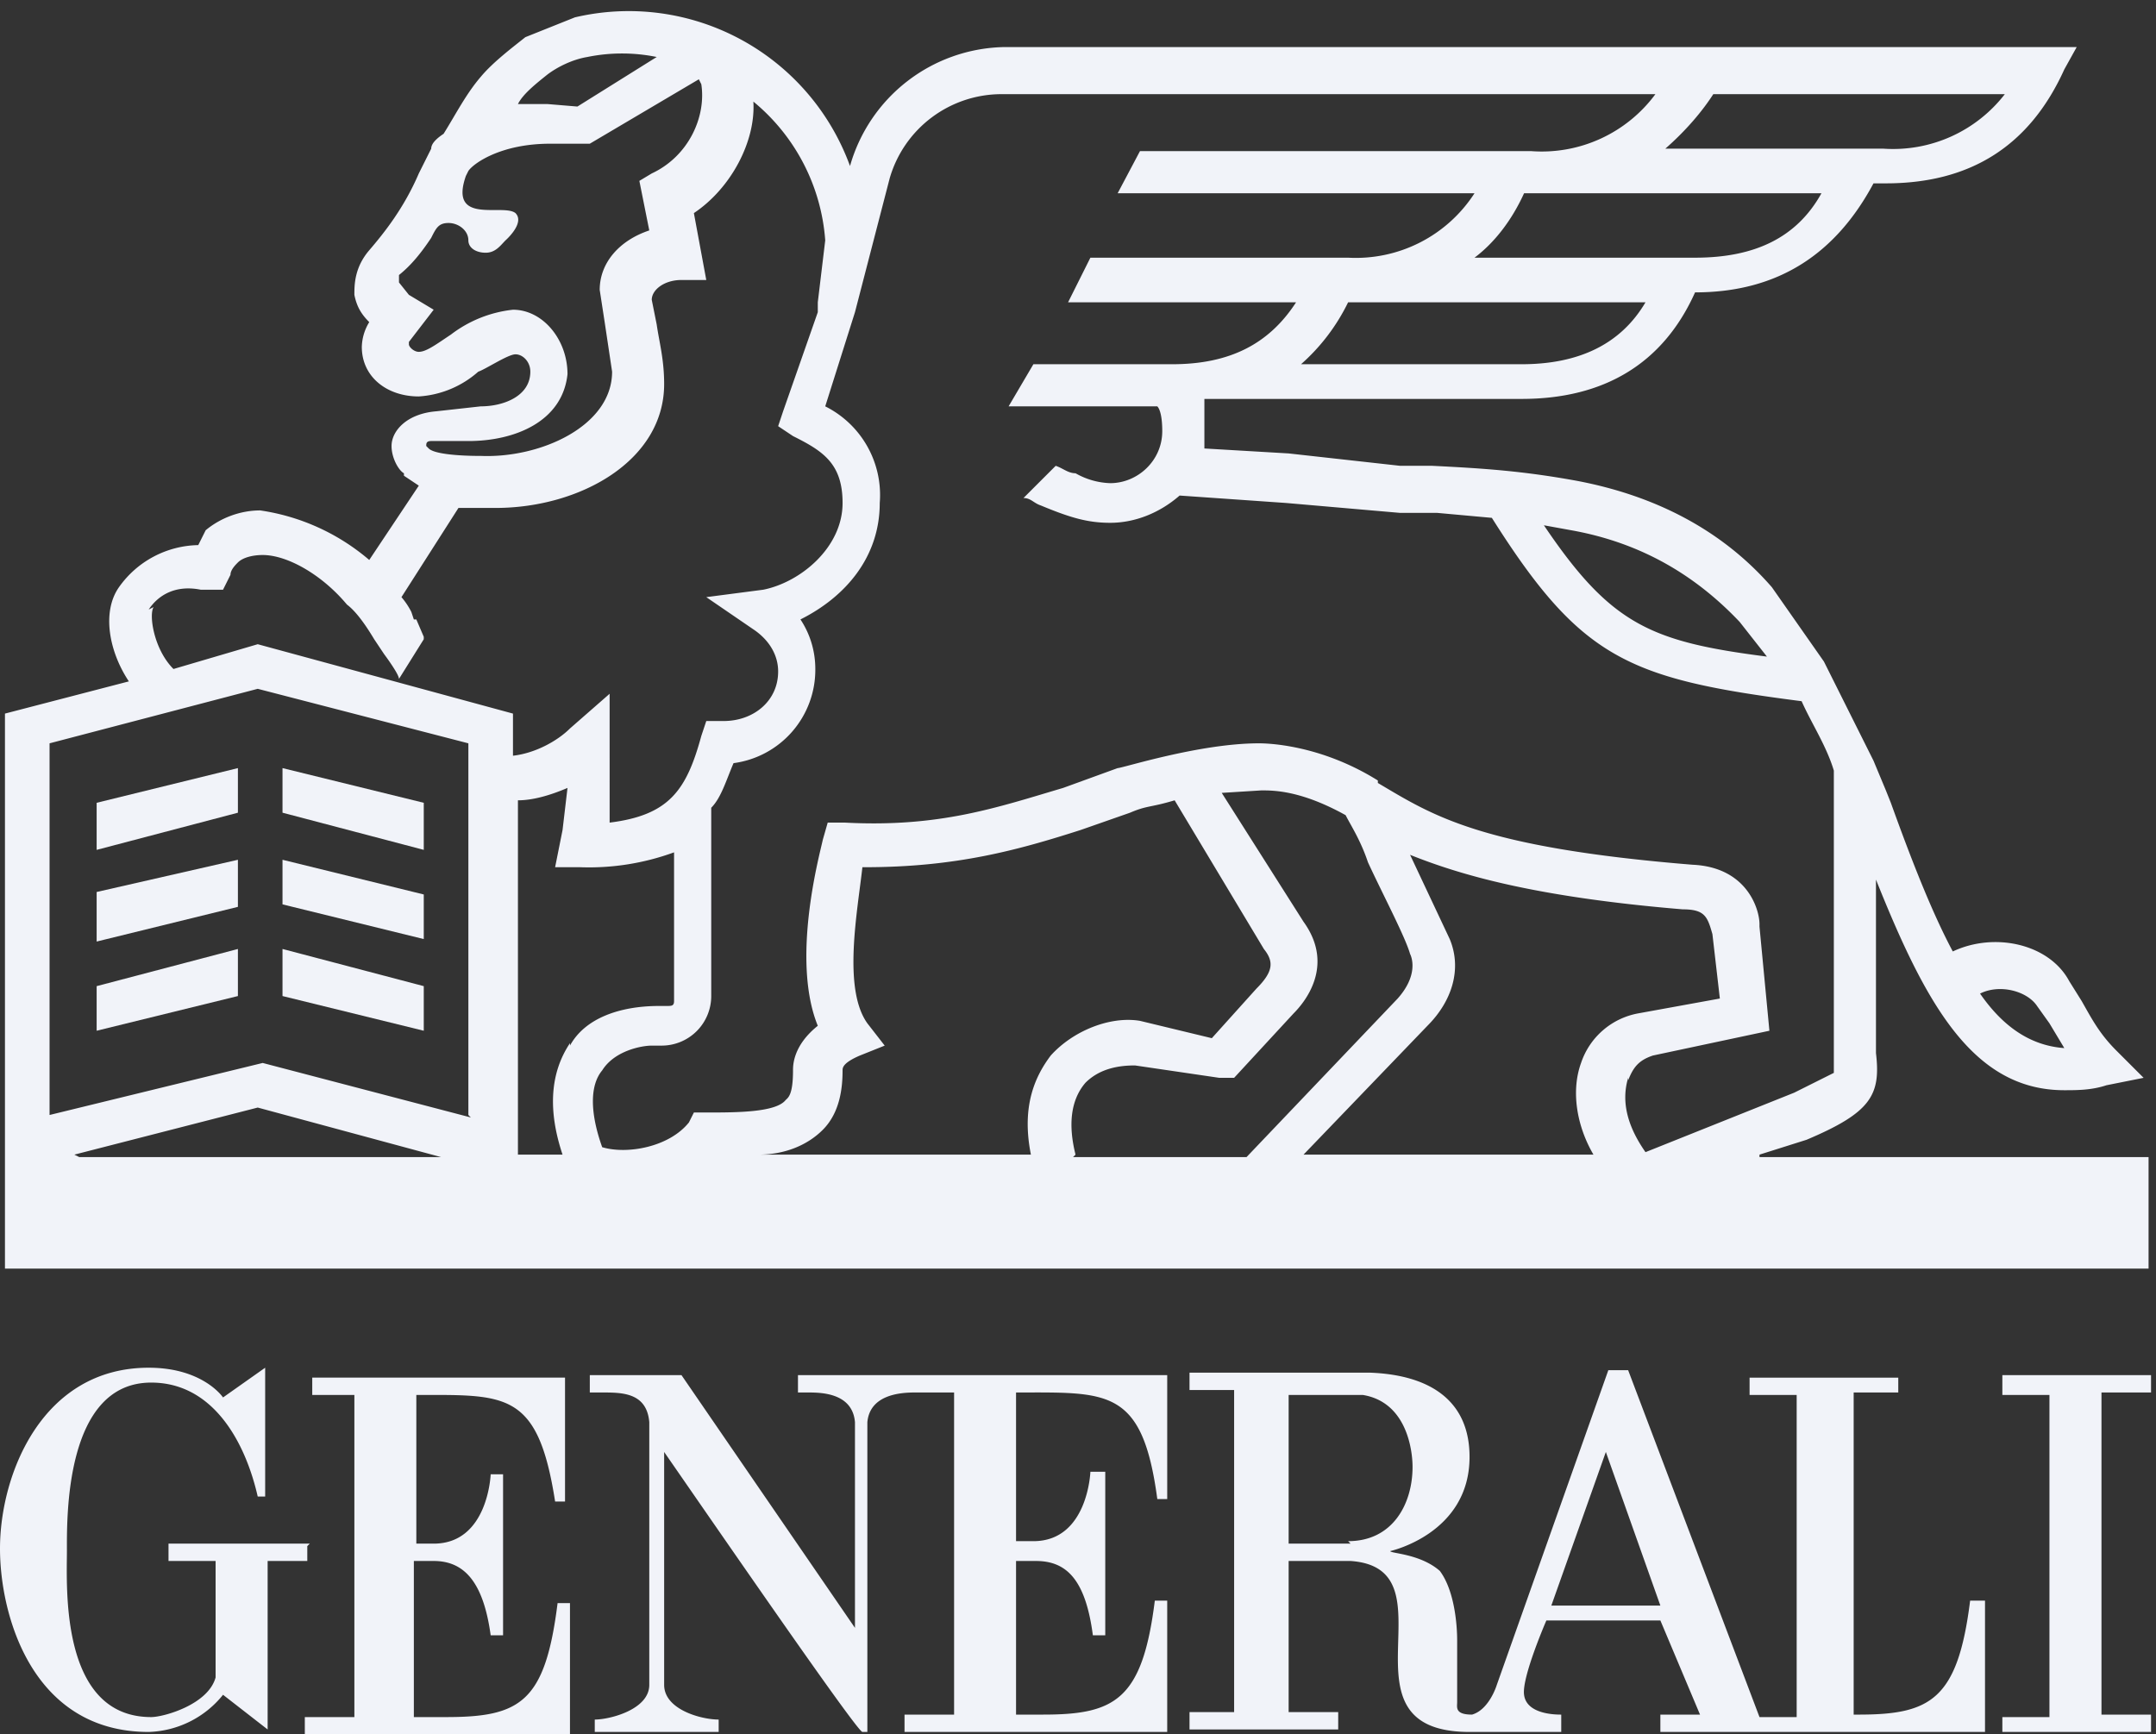<svg xmlns="http://www.w3.org/2000/svg" fill="none" viewBox="0 0 87 70"><rect x="0" y="0" width="87" height="70" fill="#333333" stroke="none"/><path fill="#F1F3F9" d="M16.7 56.3c3.7 0 5-.2 5.7 4.3h.4v-5H12.6v.7h1.7v13h-2v.7H23v-5.3h-.5c-.5 4-1.5 4.6-4.5 4.6h-1.3V63h.8c1.2 0 2 .8 2.3 3h.5v-6.5h-.5s-.1 2.8-2.3 2.8h-.7v-6Zm-4.2 6H6.8v.7h1.9v4.7c-.3 1.1-2.1 1.6-2.6 1.6-3.7 0-3.4-5.3-3.4-6.7 0-1.3-.1-6.8 3.4-6.8 2.5 0 3.8 2.4 4.3 4.6h.3v-5.2L9 56.4s-.8-1.2-3-1.2c-4.3 0-6 4.3-6 7.3 0 2.7 1.3 7.4 6 7.4a4 4 0 0 0 3-1.5l1.8 1.4V63h1.6v-.6Zm67 2.3c-.5 4-1.6 4.6-4.5 4.6h-.2v-13h1.8v-.6h-6v.7h1.9v13H71l-5.3-14h-.8L60.4 68s-.3 1-1 1.2c-.7 0-.6-.3-.6-.5v-2.5c0-.6-.1-2-.7-2.8-.8-.7-2-.7-2-.8 0 0 3.2-.7 3.2-3.8 0-2.2-1.5-3.3-4-3.4H48v.7h1.8v13H48v.7h6v-.7h-2V63h2.5c4.3.3-.8 6.9 4.8 6.9H63v-.7c-.2 0-1.4 0-1.5-.8-.1-.7.9-3 .9-3H67l1.6 3.8H67v.7h13.1v-5.3h-.6Zm-25-2.3H52v-6h3c1.8.3 2 2.3 2 2.9 0 1.5-.8 3-2.6 3Zm8.1 2.5 2.2-6.2 2.2 6.2h-4.4ZM41 56.2c3.7 0 5.1-.2 5.7 4.3h.4v-5H32.2v.7h.4c.5 0 1.8 0 1.9 1.2v8.3l-7-10.2h-3.7v.7h.5c.8 0 1.8 0 1.9 1.2V68c0 1-1.6 1.4-2.2 1.4v.5h5v-.5c-.7 0-2.2-.4-2.2-1.4v-9.4c2.7 3.9 7.8 11.3 8 11.3h.2V57.4c.1-1.1 1.3-1.2 1.9-1.2h1.6v13h-2v.7h10.6v-5.3h-.5c-.5 4-1.6 4.6-4.5 4.6H41V63h.8c1.2 0 2 .7 2.3 3h.5v-6.6H44s-.1 2.8-2.3 2.8H41v-6h-.1Zm39.8-.7v.8h1.9v13h-1.9v.6h6v-.7h-2v-13h2v-.7h-6ZM71 46.6l1.9-.6c2.6-1.1 3-1.8 2.8-3.5v-7c2 5 3.9 8.5 7.6 8.5.5 0 1.1 0 1.7-.2l1.5-.3-1.1-1.1c-.7-.7-1-1.3-1.4-2l-.5-.8c-.8-1.5-3-2-4.7-1.2-.8-1.5-1.6-3.5-2.5-6l-.2-.5-.5-1.2-2-4-2.1-3c-2-2.3-4.7-3.7-7.9-4.3-2.2-.4-3.8-.5-5.8-.6h-1.3l-4.5-.5-3.4-.2v-2h12.8c3.3 0 5.7-1.4 7-4.3 3.4 0 5.7-1.6 7.2-4.4h.5c3.4 0 5.8-1.5 7.2-4.6l.5-.9H40.5a6.6 6.6 0 0 0-6.2 4.8 9.5 9.5 0 0 0-11.1-6l-2 .8c-.5.4-1.3 1-1.8 1.6-.6.7-1 1.5-1.5 2.3-.3.2-.5.4-.5.6l-.5 1c-.6 1.4-1.4 2.4-2 3.1-.6.7-.6 1.4-.6 1.8.1.5.3.8.6 1.1a2 2 0 0 0-.3 1c0 1.2 1 2 2.3 2a4 4 0 0 0 2.4-1c.3-.1 1.2-.7 1.5-.7.3 0 .6.3.6.7 0 1-1.1 1.4-2 1.4l-1.8.2c-1.2.1-1.8.8-1.8 1.4 0 .5.3 1 .5 1.1v.1l.6.4-2 3a8.7 8.7 0 0 0-4.4-2c-.8 0-1.6.3-2.2.8L8 22a4 4 0 0 0-3.2 1.7c-.7 1-.4 2.6.4 3.8l-5 1.3v22.4h86.5v-4.5H71Zm11.2-6 .5.7.6 1c-1.4-.1-2.5-.9-3.4-2.2.8-.4 1.9-.1 2.3.5ZM63.4 21.4c2.8.5 5 1.8 6.8 3.7l1.1 1.4c-4.7-.6-6.3-1.3-9-5.3l1.1.2Zm-2-6.7h-8.9a8 8 0 0 0 1.9-2.5h12c-1 1.7-2.7 2.5-5 2.5Zm7-4.3h-8.9c.8-.6 1.5-1.5 2-2.6h12c-1 1.8-2.7 2.6-5.1 2.6Zm.7-6.6h11.8A5.7 5.7 0 0 1 76 6h-8.8c.8-.7 1.5-1.5 2-2.3Zm-48.2.4c.2-.4.7-.8 1.2-1.2.4-.3 1-.6 1.6-.7a7 7 0 0 1 2.8 0l-3.2 2-1.2-.1h-1.4.2ZM17.2 18c0-.1 0-.2.2-.2h1.5c1.9 0 3.8-.8 4-2.7 0-1.4-1-2.6-2.2-2.6a5 5 0 0 0-2.5 1c-.6.4-1 .7-1.3.7-.2 0-.4-.2-.4-.3v-.1l1-1.3-1-.6-.4-.5v-.3c.5-.4.9-.9 1.3-1.5.2-.4.3-.6.7-.6.4 0 .8.3.8.7 0 .3.3.5.7.5.4 0 .6-.3.8-.5 0 0 .8-.7.4-1.1-.5-.4-2.7.5-2-1.5l.1-.2c.2-.3 1.3-1.1 3.3-1.1h1.6l4.4-2.6.1.2c.2 1.3-.5 2.9-2 3.6l-.5.3.4 2c-1.2.4-2 1.3-2 2.4l.2 1.3.3 2c0 2.2-2.9 3.5-5.3 3.4h-.1c-.1 0-1.7 0-2-.3l-.1-.1ZM6 24.6c.4-.6 1.1-1 2.1-.8H9l.3-.6c0-.2.2-.4.3-.5.2-.2.6-.3 1-.3 1 0 2.4.8 3.4 2 .4.3.8.9 1.1 1.4l.2.3.2.3s.6.8.6 1l1-1.6v-.1l-.3-.7h-.1l-.1-.3a3 3 0 0 0-.4-.6l2.3-3.6H20c3.4 0 6.8-1.9 6.8-5 0-1-.2-1.7-.3-2.4l-.2-1c0-.4.5-.8 1.2-.8h1L28 8.6c1.5-1 2.5-2.9 2.4-4.5a8 8 0 0 1 2.9 5.6l-.3 2.5v.4l-1.4 4-.2.6.6.4c1.2.6 2 1.1 2 2.7 0 1.8-1.7 3.2-3.2 3.5l-2.3.3 1.9 1.3c.6.4 1 1 1 1.7 0 1.2-1 2-2.2 2h-.7l-.2.6c-.6 2.2-1.3 3.2-3.7 3.5V28L23 29.4c-.5.5-1.4 1-2.3 1.1v-1.7L10.4 26 7 27c-.8-.8-1-2.2-.8-2.5Zm-3 22 7.4-1.9 7.4 2H3.2Zm16-1.5-8.4-2.2L2 45V30l8.4-2.2 8.5 2.2v15Zm4-3c-.8 1.2-.9 2.7-.3 4.5h-1.8V32.3c.6 0 1.3-.2 2-.5l-.2 1.7-.1.5-.2 1h1a10 10 0 0 0 3.8-.6v6c0 .2-.1.2-.3.2h-.3c-1.6 0-3 .5-3.6 1.6Zm19.4.5c-.6.8-1.2 2-.8 4h-11c1.1 0 2-.4 2.6-1 .7-.7.8-1.7.8-2.4 0-.1 0-.3.7-.6l1-.4-.7-.9c-1-1.4-.4-4.5-.2-6.3h.1c3.7 0 6.2-.7 8.7-1.5l2-.7c.7-.3.8-.2 1.8-.5l3.6 6c.4.5.4.9-.3 1.6l-1.8 2-2.9-.7c-1.2-.2-2.7.4-3.6 1.4Zm1 4c-.3-1.2-.2-2.2.4-2.9.6-.6 1.4-.7 2-.7l3.4.5h.6l2.4-2.6c.4-.4 1.7-1.9.4-3.7L49.3 32l1.6-.1c.5 0 1.6 0 3.4 1 .2.4.6 1 .9 1.9.6 1.3 1.5 3 1.7 3.7.1.2.3.9-.5 1.8l-6.1 6.4h-7Zm21 0H52.6l5-5.2c1-1 1.4-2.3.9-3.5l-1.6-3.4c2 .8 5 1.7 11 2.2.9 0 1 .3 1.2 1l.3 2.6-3.3.6a3 3 0 0 0-2.3 2c-.4 1.1-.2 2.5.5 3.7Zm1.3-3c.2-.5.4-.8 1-1l4.7-1-.4-4.2v-.1c0-.6-.5-2.3-2.7-2.4-8.6-.7-10.5-2-12.7-3.3v-.1C53.2 30 51 30 50.8 30c-2.4 0-5.5 1-5.7 1l-2.2.8c-2.7.8-5 1.6-8.8 1.4h-.7l-.2.7c-.1.5-1.3 4.8-.2 7.5-1 .8-1 1.6-1 1.8 0 1-.2 1.1-.3 1.2-.4.5-2 .5-3.2.5H28l-.2.4c-.8 1-2.5 1.3-3.5 1-.5-1.4-.5-2.5 0-3.1.5-.8 1.6-1 2-1h.4a2 2 0 0 0 2-2v-7.6c.4-.4.6-1.1.9-1.8a3.8 3.8 0 0 0 3.3-3.8c0-.7-.2-1.4-.6-2 1.8-.9 3.2-2.5 3.2-4.7a4 4 0 0 0-2.2-3.9l1.2-3.8 1.4-5.4a4.7 4.7 0 0 1 4.5-3.4h26.4a5.7 5.7 0 0 1-5 2.3H46l-.9 1.7h14.4a5.7 5.7 0 0 1-5.1 2.6H44l-.9 1.8h9.2c-1.1 1.7-2.7 2.5-5 2.5h-5.6l-1 1.7h6c.1.1.2.4.2 1 0 1.2-1 2.1-2.1 2.1a3 3 0 0 1-1.4-.4c-.3 0-.5-.2-.8-.3l-1.3 1.3c.3 0 .4.2.7.3 1.2.5 1.9.7 2.8.7 1 0 2-.4 2.8-1.1l4.3.3 4.6.4H58l2.2.2c3.6 5.7 5.5 6.5 12.5 7.4.4.9 1 1.8 1.3 2.8v12.2l-1.6.8-6 2.4c-.7-1-1-2-.7-3Z"/><path fill="#F1F3F9" d="m11.4 32.8 5.7 1.5v-1.9L11.4 31v1.8ZM9.6 31l-5.7 1.4v1.9l5.7-1.5V31Zm0 3.7L3.9 36v2l5.7-1.4v-1.8Zm1.8 1.8 5.7 1.4v-1.8l-5.7-1.4v1.8Zm0 3.7 5.7 1.4v-1.8l-5.7-1.5v1.9Zm-1.8-1.9-5.7 1.5v1.8l5.7-1.4v-1.9Z"/></svg>